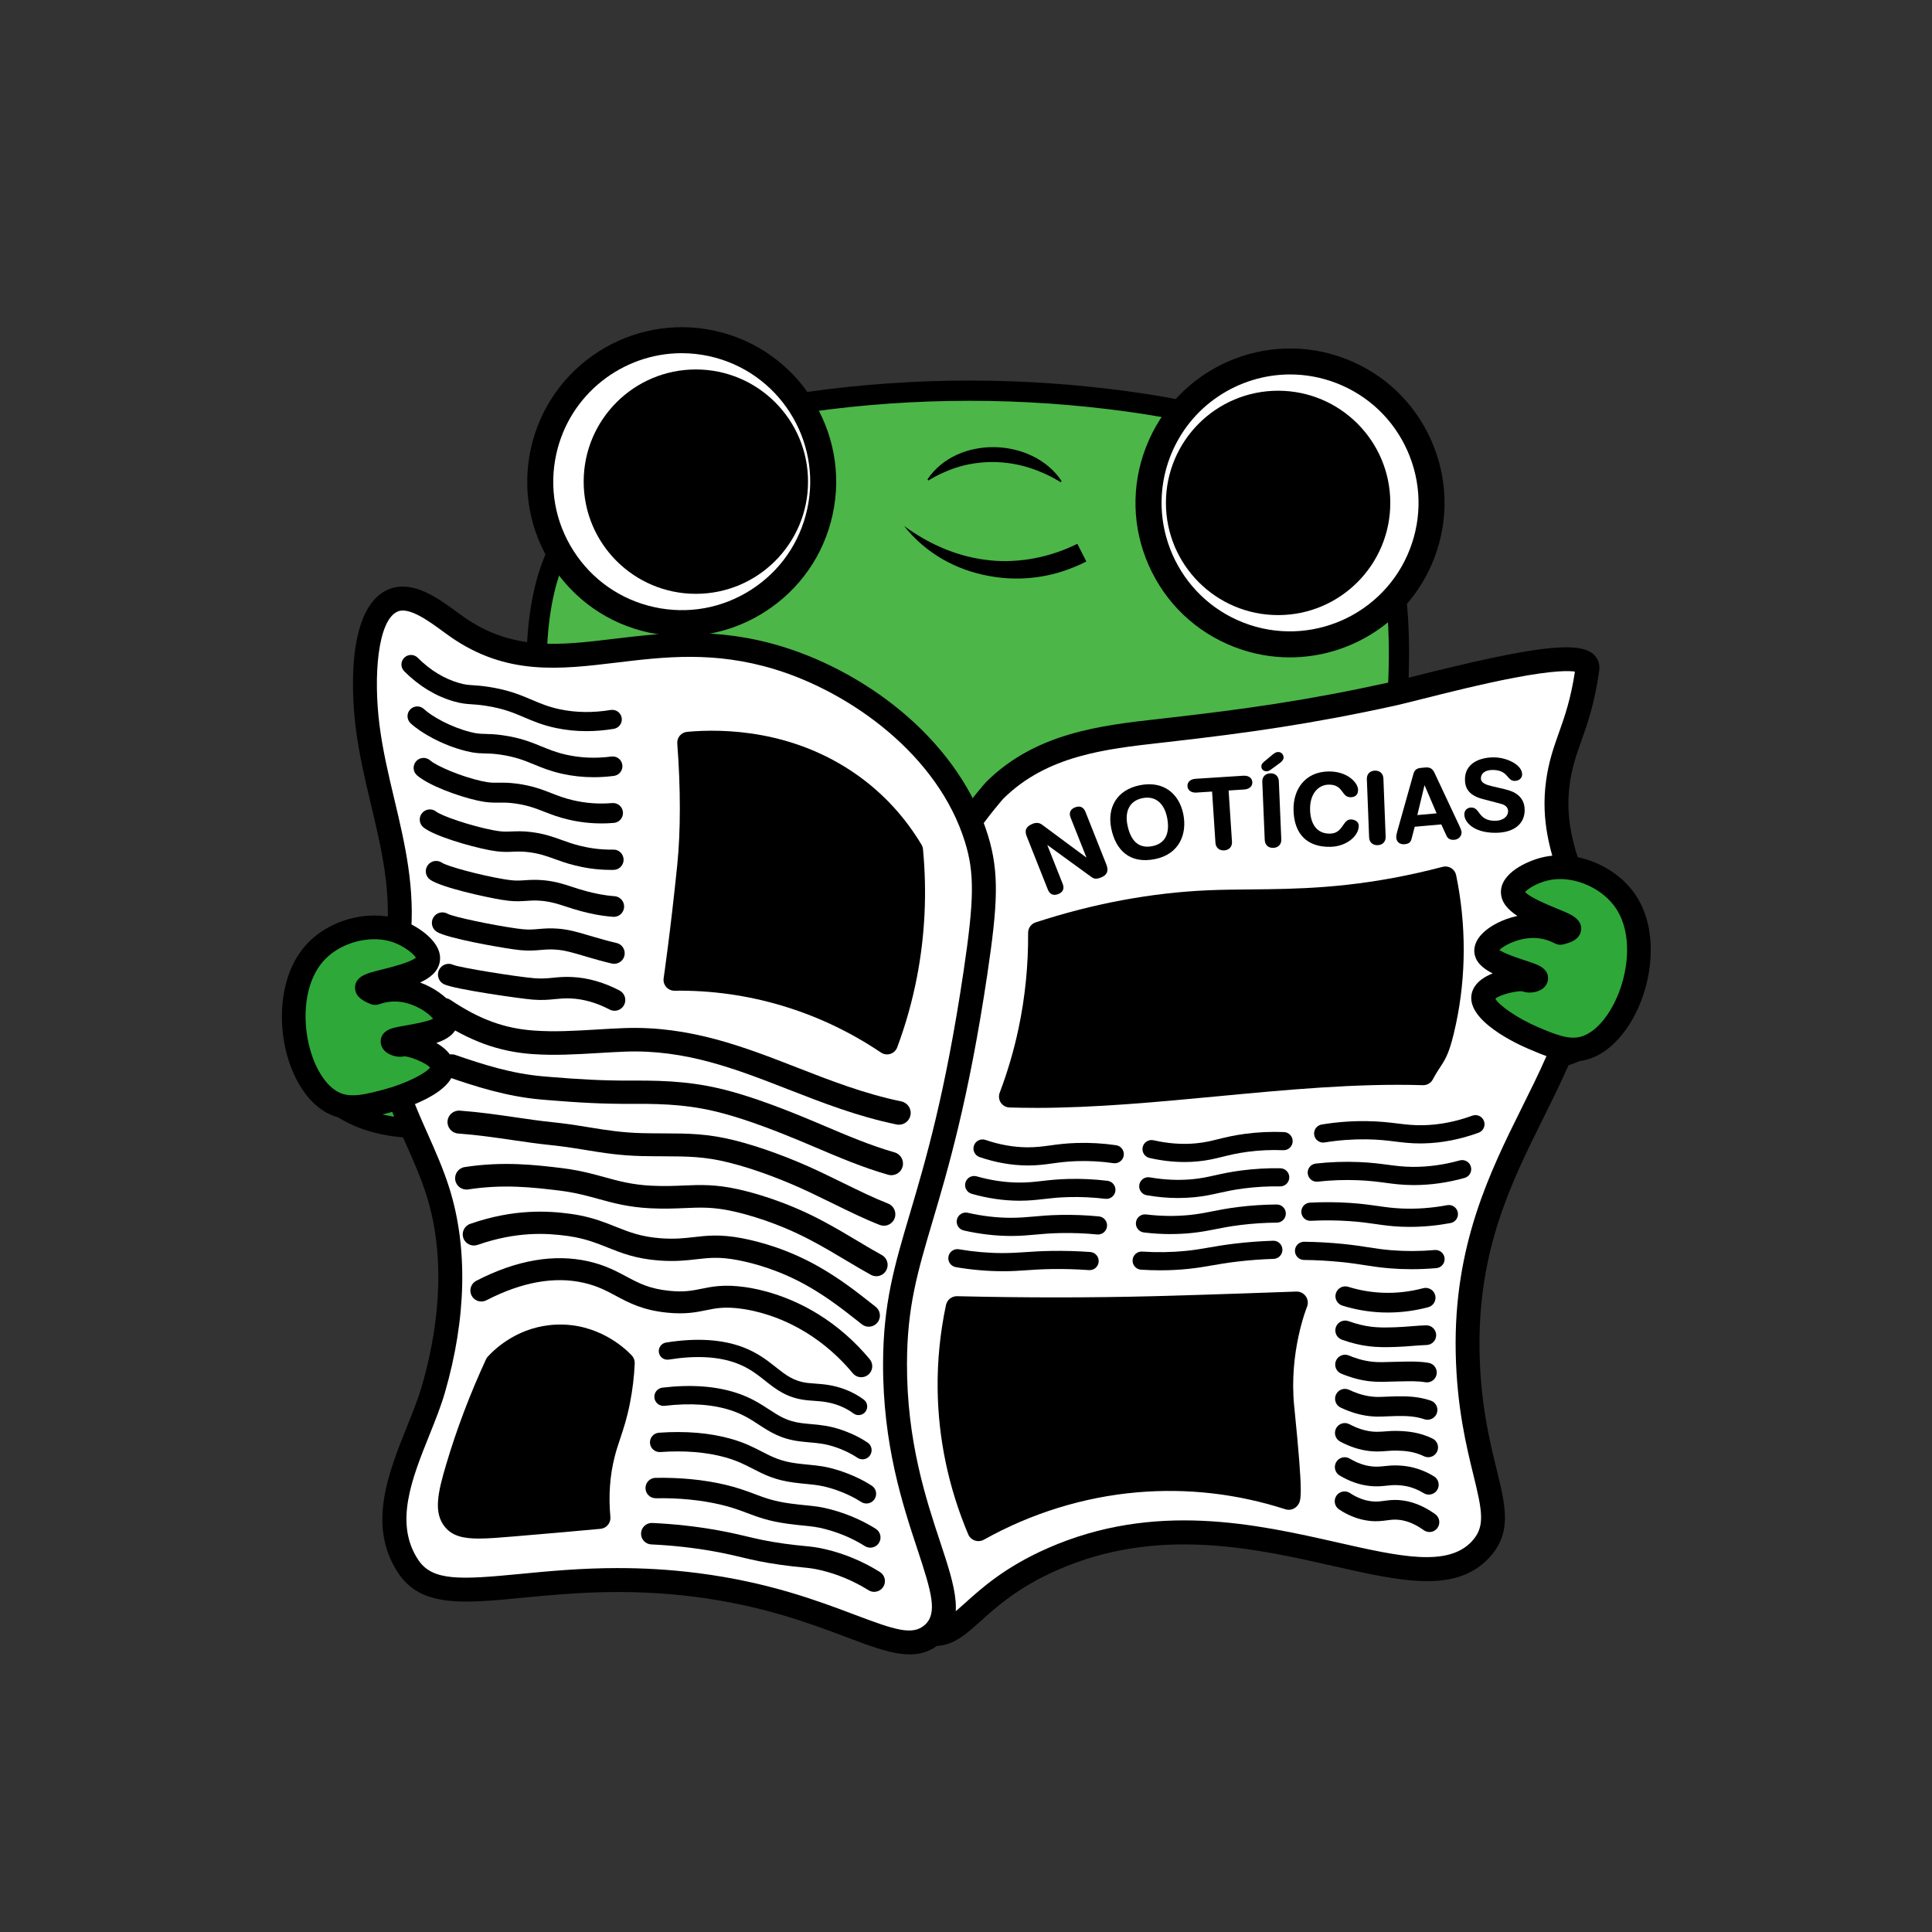 <?xml version="1.0" encoding="UTF-8"?>
<svg id="Camada_4" xmlns="http://www.w3.org/2000/svg" viewBox="0 0 1080 1080">
  <rect x="0" y="0" width="1080" height="1080" fill="#333333" stroke="none"/>
  <path d="M757.81,279.39c13.18,16.31,21.74,37.38,23.54,64.76,3.96,60.06-10.19,129.6-25.26,187.56-27.11,104.3-102.47,227.84-223.92,228.91-98.84.87-174.08-86.46-204.47-172.72-22.04-62.56-26.77-129.82-27.81-196.15-.33-20.89-.28-42.02,4.59-62.34,14.98-62.57,77.9-93.74,136.62-103.08,59.22-9.42,119.76-10.42,179.29-3.19,52.86,6.42,107.24,18.88,137.41,56.25Z" fill="#4cb648" stroke="#000" stroke-miterlimit="10" stroke-width="11.31"/>
  <g>
    <path d="M771.89,471.59c.31,8.97,8.26,57.46,27.17,63.1,21.9,6.53,33.67-51.77,72.28-47.52,19.88,2.18,33.89,19.52,35.05,20.99,19.98,25.38,6.09,62.86-21.21,77.85-39.21,21.52-103.32-5.07-124.97-35.35-29.55-41.32,11.17-101.13,13.63-100.24.82.3-2.42,7.44-1.94,21.18Z" fill="#2ea838"/>
    <path d="M851.63,599.28c-11.66,0-24.22-2.12-37.21-6.38-24.7-8.09-47.17-23.08-58.63-39.1-26.86-37.55-.62-88.68,10.69-103.62,1.94-2.56,4.86-6.42,9.19-4.87,4.72,1.7,3.66,6.72,3.21,8.87-.65,3.08-1.86,8.8-1.57,17.22h0c.15,4.23,2.23,18.21,6.36,31.36,4.79,15.21,10.96,24.95,16.94,26.74,5.79,1.73,11.67-5.17,20.67-16.72,11.69-15.01,26.23-33.68,50.66-31,21.9,2.41,37.06,20.92,38.72,23.02,9.25,11.75,12.61,26.73,9.46,42.2-3.68,18.06-16.06,34.83-32.32,43.76-10.34,5.68-22.64,8.53-36.15,8.53ZM766.46,471.4c-9.52,19.21-19.58,51.31-1.85,76.1,10.19,14.24,30.57,27.7,53.19,35.11,24.8,8.12,48.41,7.63,64.77-1.35,13.54-7.44,23.86-21.39,26.92-36.42,2.5-12.29-.11-24.13-7.35-33.33-.55-.69-13.58-17-31.39-18.95-18.43-2.01-29.86,12.67-40.92,26.88-9.78,12.56-19.02,24.41-32.31,20.45-9.9-2.95-18.04-14.35-24.18-33.87-4.77-15.14-6.7-29.85-6.86-34.24h0c0-.13,0-.25-.01-.38Z"/>
  </g>
  <g>
    <path d="M316.23,520.19c-1.6,8.83-16.44,55.68-35.97,58.54-22.61,3.31-25.87-56.07-64.69-57.43-19.98-.7-36.35,14.44-37.71,15.73-23.42,22.24-15.07,61.33,9.79,80.09,35.7,26.94,102.97,9.84,128.76-17.01,35.19-36.64,3.5-101.68.93-101.16-.86.17,1.33,7.71-1.12,21.24Z" fill="#2ea838"/>
    <path d="M234.16,636.15c-19.71,0-36.92-5.01-49.77-14.7-14.81-11.17-24.65-29.55-25.69-47.95-.89-15.76,4.59-30.1,15.43-40.4,1.94-1.84,19.59-18,41.62-17.21,24.56.86,36.27,21.43,45.67,37.96,7.24,12.73,12.07,20.39,18.04,19.52,6.17-.91,13.69-9.66,20.61-24.02,5.99-12.42,10.05-25.96,10.81-30.12h0c1.5-8.29,1.13-14.13.92-17.27-.14-2.19-.47-7.31,4.45-8.31,4.51-.92,6.85,3.33,8.39,6.14,9.04,16.42,27.64,70.79-4.33,104.08-13.65,14.21-38.03,25.8-63.64,30.26-7.78,1.35-15.32,2.02-22.52,2.02ZM214.23,526.69c-17.41,0-32.01,13.67-32.63,14.26-8.49,8.06-12.78,19.4-12.07,31.92.87,15.31,9.07,30.6,21.4,39.91,14.9,11.24,38.19,15.13,63.91,10.65,23.45-4.08,45.55-14.46,57.68-27.09,21.11-21.98,15.77-55.19,9.11-75.57-.02.12-.04.25-.07.37h0c-.78,4.32-4.81,18.59-11.71,32.9-8.89,18.43-18.58,28.54-28.8,30.04-13.73,2.01-21.17-11.05-29.04-24.88-8.91-15.66-18.12-31.84-36.63-32.49-.38-.01-.77-.02-1.15-.02Z"/>
  </g>
  <g>
    <circle cx="721.13" cy="281.13" r="79.07" fill="#fff"/>
    <path d="M721.03,367.48c-10.32,0-20.8-1.86-31-5.8-21.51-8.31-38.51-24.49-47.85-45.58-9.34-21.09-9.91-44.55-1.6-66.06,17.15-44.41,67.22-66.6,111.64-49.45,21.51,8.31,38.51,24.49,47.85,45.58,9.34,21.09,9.91,44.55,1.6,66.06h0c-13.21,34.22-45.98,55.25-80.65,55.25ZM721.21,209.32c-28.83,0-56.08,17.49-67.07,45.95-14.26,36.94,4.19,78.59,41.13,92.85,36.93,14.26,78.59-4.2,92.85-41.13h0c6.91-17.89,6.43-37.41-1.33-54.94s-21.9-31-39.79-37.91c-8.47-3.27-17.2-4.82-25.78-4.82Z"/>
  </g>
  <g>
    <g>
      <circle cx="381.1" cy="269.24" r="79.07" fill="#fff"/>
      <path d="M381.27,355.61c-6.21,0-12.46-.67-18.67-2.03-22.53-4.94-41.78-18.36-54.22-37.78-12.44-19.42-16.56-42.52-11.62-65.05,10.2-46.5,56.33-76.04,102.83-65.84,46.5,10.2,76.04,56.33,65.84,102.83-4.94,22.53-18.36,41.78-37.78,54.22-14.07,9.01-30.07,13.66-46.39,13.66ZM381.09,197.43c-32.99,0-62.78,22.92-70.13,56.44-4.11,18.74-.68,37.95,9.67,54.1,10.34,16.15,26.36,27.31,45.09,31.42,18.73,4.11,37.95.68,54.1-9.67,16.15-10.34,27.31-26.36,31.42-45.09l7.1,1.56-7.1-1.56c8.48-38.68-16.08-77.04-54.76-85.52-5.16-1.13-10.32-1.67-15.39-1.67Z"/>
    </g>
    <circle cx="388.99" cy="269.24" r="62.71"/>
  </g>
  <circle cx="714.47" cy="281.13" r="62.71"/>
  <path d="M518.48,267.92c16.64-24.7,58.62-23.5,74.97.97,0,0-.46.7-.46.7-5.54-3.45-11.53-6.18-17.75-8.15-15.51-4.9-32.81-4.16-47.64,2.64-2.99,1.3-5.89,2.83-8.67,4.54,0,0-.46-.7-.46-.7h0Z"/>
  <g>
    <path d="M505.37,294c5.99,5.85,18.94,16.84,38.73,21.89,29.67,7.57,53.91-3.56,60.64-6.93-7.12,3.65-24.62,11.39-47.58,9.17-28.38-2.75-46.43-18.93-51.79-24.13Z" fill="#da1f26"/>
    <path d="M505.37,294c13.93,10.45,30.47,17.68,47.86,19.25,16.77,1.67,33.97-1.77,49.02-9.25,0,0,5.02,9.9,5.02,9.9-4.25,2.15-8.66,3.96-13.18,5.43-31.46,10.34-67.91.75-88.72-25.33h0ZM505.37,294c13.16,9.69,28.55,16.65,44.77,18.83,17.71,2.56,36.18-.67,52.06-8.81,0,0,5.02,9.9,5.02,9.9-34.19,17.25-77.64,10.71-101.85-19.92h0Z"/>
  </g>
  <g>
    <path d="M540.68,461.57c7.46-10.89,15.38-19.78,15.38-19.78,27.2-26.92,63.16-29.91,96.58-33.71,45.11-5.13,80.35-10.17,125.59-20.12,18.88-4.15,111.38-30.52,109.15-14.22-4.46,32.53-13.49,41.35-16.51,63.75-3.85,28.49,7.36,48.2,11.01,64.44,21.07,93.73-63.86,134.45-61.45,254.06,1.35,66.98,25.78,90.01,7.34,110.06-35.77,38.91-134.23-40.73-239.39,5.5-46.45,20.42-50.18,46.04-70.62,41.27-69.39-16.19-66.62-320.62,22.93-451.26Z" fill="#fff"/>
    <path d="M522.63,920.12c-2,0-4.12-.25-6.4-.78-14.81-3.45-26.92-17.05-35.99-40.42-17.17-44.22-22.29-122.26-13.38-203.67,9.76-89.12,34.65-168.38,68.3-217.46,7.61-11.11,15.56-20.07,15.9-20.44l.29-.31c27.7-27.42,64.16-31.52,96.32-35.13l4.21-.48c44.48-5.06,79.18-9.95,124.91-20.01,2.99-.66,7.96-1.91,14.24-3.49,66.15-16.66,91.31-19.73,99.71-12.21,2.53,2.27,3.71,5.52,3.25,8.92-2.53,18.42-6.49,29.58-9.98,39.44-2.82,7.94-5.25,14.8-6.53,24.29-2.63,19.47,2.32,34.53,6.69,47.81,1.64,4.98,3.18,9.67,4.21,14.26,11.29,50.23-6.58,86.18-25.5,124.25-18.16,36.54-36.94,74.32-35.79,131.15.59,29.11,5.54,49.3,9.52,65.53,5.05,20.58,8.7,35.44-3.95,49.2-18.73,20.37-49.19,13.48-87.75,4.76-43.7-9.88-98.08-22.19-153.87,2.34-21.78,9.57-33.88,20.47-42.72,28.43-8.53,7.68-15.57,14.01-25.71,14.01ZM560.92,446.39c-1.05,1.2-8.12,9.33-14.72,18.96h0c-32.44,47.32-56.51,124.36-66.04,211.36-8.7,79.41-3.89,155.04,12.55,197.38,7.27,18.73,16.46,29.88,26.56,32.23,6.69,1.56,10.4-1.39,20.13-10.15,9.51-8.56,22.54-20.29,46.29-30.73,59.82-26.3,116.59-13.46,162.2-3.14,34.34,7.77,61.47,13.9,74.96-.77,7.5-8.15,5.78-16.7.81-36.96-3.92-15.98-9.29-37.86-9.91-68.45-1.21-60.11,19.19-101.16,37.19-137.37,18.61-37.44,34.67-69.77,24.42-115.36-.89-3.96-2.34-8.36-3.87-13.02-4.58-13.93-10.28-31.26-7.24-53.78,1.47-10.87,4.24-18.69,7.18-26.97,3.26-9.19,6.62-18.69,8.96-34.18-3.25-.52-11.94-.76-33.8,3.41-18.02,3.44-37.82,8.42-52.27,12.06-6.4,1.61-11.45,2.88-14.64,3.58-46.09,10.13-82.49,15.25-126.28,20.23l-4.23.48c-31.4,3.53-63.86,7.17-88.24,31.19Z"/>
  </g>
  <g>
    <path d="M573.94,467.55c-1.41-3.54-.25-5.67,3.42-7.09,1.78-.69,3.63-.63,5.19.57l24.64,18.27.1-.04-8.82-22.23c-1.09-2.76-.06-4.72,2.52-5.72,2.57-1,4.69-.25,5.78,2.51l11.68,29.42c1.34,3.38.64,5.88-2.98,7.28-2.73,1.06-3.85.83-5.63-.46l-24.26-17.63-.1.04,8.57,21.61c1.1,2.76.06,4.72-2.51,5.72-2.57,1-4.69.25-5.78-2.51l-11.8-29.73Z"/>
    <path d="M637.16,438.95c13.05-2.65,21.9,4.51,24.29,16.06,2.3,11.11-2.15,22.46-15.75,25.22-14.26,2.89-22.02-5.12-24.49-17.05-2.39-11.55,2.91-21.58,15.95-24.23ZM644.2,473c8.24-1.67,9.74-8.59,8.18-16.15-1.56-7.56-6.32-12.18-13.73-10.68-7.41,1.5-9.95,7.61-8.38,15.16,1.56,7.55,5.42,13.39,13.93,11.66Z"/>
    <path d="M677.57,442.49l-8.73.56c-2.65.17-4.87-1.03-5.04-3.54-.16-2.51,1.89-3.99,4.53-4.16l26.69-1.72c2.65-.17,4.88,1.03,5.04,3.54s-1.89,3.99-4.53,4.16l-8.73.56,1.88,28.61c.18,2.73-1.5,4.69-4.32,4.87-2.82.18-4.74-1.54-4.92-4.28l-1.88-28.61Z"/>
    <path d="M710.66,422.43c1.09-.94,2.34-2,3.7-2.05,2.26-.09,3.13,1.83,3.17,2.95.04,1.06-.64,2.15-1.96,3.1l-4.93,3.62c-1.37,1.01-1.99,1.09-2.55,1.11-1.3.05-2.91-.72-2.99-2.62-.04-1.01.32-1.69,1.52-2.75l4.04-3.36ZM705.63,437.07c-.11-2.74,1.61-4.65,4.43-4.77,2.82-.12,4.7,1.65,4.82,4.39l1.37,32.51c.12,2.74-1.61,4.65-4.43,4.77-2.82.12-4.7-1.65-4.82-4.39l-1.37-32.51Z"/>
    <path d="M742.55,431.25c10.61-.2,16.54,6.29,16.62,10.2.05,2.57-1.33,4.16-4.1,4.21-5.36.1-3.92-7.19-12.38-7.04-5.81.11-10.51,5.17-10.35,13.89.14,7.32,3.2,13.64,11.21,13.49,7.28-.14,6.96-7.85,11.42-7.93,2.26-.04,4.54,1.2,4.58,3.44.11,5.81-6.89,11.7-15.86,11.87-12.7.24-20.34-6.83-20.6-20.69-.22-11.34,6.37-21.19,19.46-21.44Z"/>
    <path d="M764.08,435.55c-.11-2.74,1.63-4.65,4.45-4.76s4.7,1.67,4.8,4.4l1.26,32.51c.11,2.74-1.63,4.65-4.45,4.76-2.82.11-4.7-1.67-4.8-4.4l-1.26-32.51Z"/>
    <path d="M790.18,432.42c.6-2.13,1.99-2.98,4.24-3.18l2.19-.2c2.08-.19,3.98.15,5.25,2.9l13.92,29.68c.42.86,1.13,2.43,1.22,3.43.2,2.23-1.6,4.18-3.96,4.39-2.02.18-3.55-.41-4.39-2.13l-2.97-6.47-14.84,1.32-1.81,6.9c-.46,1.84-1.68,2.68-3.88,2.87-2.53.23-4.41-1.18-4.64-3.63-.09-1,.32-2.67.58-3.59l9.08-32.29ZM796.39,439.05h-.11s-3.99,16.58-3.99,16.58l10.79-.96-6.69-15.62Z"/>
    <path d="M841.83,441.36c8.44,2,10.53,7,10.47,11.69-.09,7.27-5.68,12.62-16.86,12.49-11.74-.14-16.92-6.01-16.87-10.37.03-2.24,1.68-3.78,3.94-3.76,5.02.06,3.64,7.31,13.01,7.42,4.8.06,7.48-2.54,7.51-5.22.02-1.62-.75-3.42-3.9-4.24l-10.41-2.75c-8.38-2.22-9.85-6.82-9.8-11.13.11-8.94,8.5-12.2,16.34-12.11,7.22.08,15.7,4.21,15.63,9.57-.03,2.29-2.02,3.61-4.28,3.58-4.29-.05-3.43-6.02-12.06-6.12-4.29-.05-6.68,1.88-6.72,4.67-.03,2.79,3.34,3.73,6.27,4.43l7.71,1.82Z"/>
  </g>
  <g>
    <path d="M545.89,468.95c-15.01-48.85-62.9-86.54-110.69-101.16-76.45-23.39-125.45,20.61-179.77-17.43-9.75-6.83-24.38-19.59-35.78-14.67-19.02,8.22-16.23,54.2-14.15,70.5,5.2,40.73,21.66,76.05,17.25,118.49-2.11,20.24-7.93,40.33-6.16,60.6,2.5,28.54,19.6,53.5,28.19,80.84,11.24,35.74,7.75,75.07-2.55,110.59-8.76,30.22-34.65,68.38-13.86,99.21,19.15,28.39,71.92-1.3,160.97,10.09,81.11,10.38,112.6,44.59,132.01,27.37,22.1-19.6-21.31-63.11-21.03-151.2.21-65.8,24.56-81.42,44.94-218.29,5.94-39.85,6.46-55.94.63-74.94Z" fill="#fff"/>
    <path d="M508.52,924.8c-9.9,0-21.47-4.37-35.39-9.63-19.75-7.46-46.81-17.69-84.64-22.53-39.2-5.02-71.06-1.93-96.67.54-32.63,3.16-56.2,5.43-68.99-13.52-17.75-26.32-5.8-56.09,4.74-82.35,3.19-7.96,6.21-15.47,8.24-22.46,7.91-27.28,14.78-67.94,2.59-106.72-3.08-9.78-7.43-19.58-11.64-29.05-7.46-16.79-15.17-34.15-16.83-53.2-1.26-14.44,1.08-28.61,3.34-42.31,1.06-6.44,2.16-13.1,2.83-19.57,2.72-26.14-2.82-49.42-8.68-74.08-3.27-13.75-6.65-27.96-8.55-42.88-1.41-11.02-7.14-66.55,18.13-77.48,13.39-5.78,27.75,4.74,38.23,12.42,1.42,1.04,2.77,2.03,4.04,2.92,27.19,19.04,53.38,15.89,83.71,12.24,27-3.25,57.59-6.92,94.18,4.27,25.2,7.71,50.09,21.6,70.09,39.11,22.03,19.29,37.6,42.28,45.04,66.49h0c6.4,20.84,5.46,38.52-.41,77.89-10.38,69.66-22.02,108.98-30.53,137.69-8.58,28.95-14.24,48.07-14.34,79.64-.14,43.28,10.66,75.89,18.54,99.7,8.42,25.45,14.51,43.83.25,56.48-5.18,4.59-10.88,6.42-17.27,6.42ZM345.64,876.57c13.67,0,28.49.75,44.55,2.81,39.39,5.04,67.3,15.58,87.67,23.28,22.13,8.36,32.2,11.8,39.06,5.72,7.35-6.52,3.86-18.32-4.07-42.28-8.17-24.68-19.36-58.48-19.21-103.94.11-33.49,6.31-54.42,14.89-83.4,8.86-29.91,19.89-67.13,30.12-135.86,5.96-39.99,6.13-54.8.85-71.99h0c-15.04-48.97-64.2-83.87-106.26-96.73-33.89-10.37-61.74-7.02-88.67-3.78-31.68,3.81-61.6,7.41-92.97-14.56-1.34-.94-2.77-1.99-4.27-3.08-7.43-5.44-18.67-13.67-25.02-10.93-11.25,4.86-13.63,36.35-10.17,63.51,1.81,14.21,5.11,28.07,8.3,41.48,5.86,24.66,11.92,50.15,8.97,78.55-.71,6.87-1.85,13.73-2.94,20.36-2.22,13.48-4.33,26.21-3.21,38.97,1.47,16.83,8.4,32.43,15.74,48.94,4.36,9.81,8.87,19.96,12.17,30.47,10.44,33.22,9.58,72.79-2.5,114.46-2.21,7.62-5.35,15.44-8.67,23.71-9.76,24.31-19.85,49.45-6.07,69.89,7.98,11.83,24.01,10.84,56.62,7.69,15.9-1.54,34.15-3.3,55.1-3.3Z"/>
  </g>
  <g>
    <path d="M177.8,530.8c11.21-10.86,30.59-15.86,45.72-9.74,7.37,2.98,16.79,9.85,15.76,15.49-1.79,9.83-34.65,12.32-34.17,15.7.17,1.19,4.53,2.85,4.6,2.89h0c2.97-1.06,7.22-2.13,12.28-1.9,14.65.68,28.73,11.96,27.29,18.03-1.88,7.94-30.13,8.38-29.85,11.01.06.59,1.54,1.28,2.37,1.55,1.64.53,3.09.17,3.38.1,3.59-.75,21.4,5.02,22.07,12.31.74,7.98-19.26,16.15-31.06,19.25-10.33,2.72-19.96,5.25-28.55,1.63-23.35-9.85-33.88-63.04-9.85-86.32Z" fill="#2ea838"/>
    <path d="M197.16,625.54c-4.08,0-8.12-.64-12.08-2.31-12.48-5.26-22.49-20.59-26.13-39.99-3.33-17.76-1.34-42.11,14.24-57.21l4.62,4.76-4.62-4.76c13.71-13.28,35.92-17.97,52.83-11.12,7.72,3.12,21.79,11.91,19.8,22.83-.98,5.35-5.29,8.89-10.97,11.49,7.8,2.88,14.34,7.69,17.83,12.33,3.61,4.79,3.67,8.75,3.08,11.24-1.24,5.25-5.94,8.24-11.85,10.22,1.12.64,2.15,1.3,3.04,1.97,4.23,3.13,6.56,6.71,6.93,10.65,1.44,15.62-29.72,24.63-35.98,26.28-6.84,1.8-13.83,3.64-20.73,3.64ZM209.21,525.04c-9.63,0-19.84,3.78-26.79,10.52-11.8,11.43-13.12,30.86-10.43,45.23,2.78,14.85,9.95,26.71,18.25,30.21,6.51,2.75,14.74.58,24.28-1.93,12.29-3.23,23.61-9.11,25.88-12.31-2.19-2.6-10.97-6.1-14.25-6.26-2.2.42-4.34.29-6.38-.36-4.13-1.34-6.59-3.88-6.93-7.17-.25-2.38.39-6.63,7.42-8.43,1.82-.46,4.11-.87,6.76-1.33,3.7-.65,11.68-2.05,15.07-3.7-2.47-3.24-10.77-9.2-20.4-9.65-3.23-.15-6.5.36-9.74,1.52-1.58.56-3.32.5-4.85-.15-4.11-1.68-7.94-3.8-8.55-8.04-.42-2.88.51-6.81,7.31-9.11,2.12-.72,4.83-1.4,7.96-2.18,4.44-1.11,15.78-3.95,18.67-6.55-1.14-1.9-5.58-5.76-11.46-8.14-3.63-1.47-7.67-2.17-11.82-2.17Z"/>
  </g>
  <g>
    <path d="M509.91,475.31c-6.07-10.16-16.62-24.57-34.01-36.96-37.36-26.6-78.89-24.32-91.21-23.19,2.2,28.74,1.68,52.19,0,68.74-3.82,37.53-7.67,63.83-7.67,63.83,15.28-.22,36.98,1.18,61.8,8.59,25.02,7.47,44.2,18.35,57.05,27.01,4.02-10.83,7.88-23.57,10.7-38.05,5.37-27.61,5.07-51.81,3.34-69.97Z"/>
    <path d="M495.87,589.42c-1.2,0-2.38-.35-3.4-1.04-17.12-11.54-35.76-20.36-55.39-26.22-19.5-5.82-39.68-8.63-59.98-8.34-.03,0-.06,0-.09,0-1.75,0-3.42-.75-4.58-2.07-1.18-1.34-1.7-3.13-1.45-4.89.04-.26,3.88-26.62,7.63-63.57,1.9-18.7,1.9-42.73-.01-67.66-.25-3.32,2.2-6.22,5.52-6.53,20.25-1.84,59.56-1.14,95.3,24.3,14.47,10.3,26.48,23.35,35.71,38.79.46.78.75,1.65.83,2.55,2.29,24.11,1.14,48.23-3.43,71.71-2.57,13.23-6.26,26.36-10.97,39.01-.65,1.75-2.07,3.1-3.84,3.67-.61.2-1.24.29-1.86.29ZM384,541.67c19.14.37,38.13,3.33,56.55,8.83,18.33,5.47,35.83,13.37,52.14,23.53,3.28-9.79,5.93-19.82,7.89-29.91,4.25-21.88,5.39-44.37,3.38-66.86-8.26-13.48-18.89-24.89-31.61-33.95-29.34-20.89-61.52-23.45-81.18-22.5,1.94,29.63.86,50.85-.45,63.71-2.65,26.04-5.34,46.88-6.73,57.15Z"/>
  </g>
  <g>
    <path d="M546.97,855.28c-7.42-17.6-16.23-44.97-16.61-79.09-.2-17.53,1.88-32.88,4.54-45.38,45.84,1.11,83.28.68,110.18,0,28.48-.72,79.76-2.59,79.76-2.59h0s-10.81,26.12-7.6,58.34c1.15,11.48,5.02,48.61,3.16,51.21-17.83-5.76-48.01-12.97-85.45-9.72-40.64,3.53-71.15,17.77-87.99,27.23Z"/>
    <path d="M546.97,861.5c-.68,0-1.36-.11-2.02-.34-1.68-.57-3.03-1.84-3.72-3.47-11.03-26.17-16.78-53.57-17.09-81.44-.17-15.62,1.4-31.35,4.67-46.74.62-2.93,3.26-4.99,6.24-4.93,37.19.9,74.15.9,109.88,0,28.12-.71,79.17-2.57,79.69-2.59,2.11-.08,4.13.93,5.34,2.67,1.21,1.74,1.45,3.98.64,5.94-.1.24-10.16,25.18-7.15,55.34l.24,2.37c4.9,48.72,3.67,50.45,1.8,53.07-1.58,2.21-4.4,3.14-6.98,2.31-26.97-8.71-54.89-11.89-83-9.45-29.7,2.58-59.26,11.73-85.48,26.45-.94.53-1.99.8-3.05.8ZM539.98,737.16c-2.4,12.88-3.54,25.96-3.39,38.96.27,23.99,4.82,47.63,13.55,70.36,26.16-13.62,55.15-22.11,84.28-24.64,27.1-2.35,54.04.23,80.21,7.66-.26-6.36-1.15-18.25-3.33-39.95l-.24-2.38c-2.23-22.3,1.9-41.67,5.02-52.42-16.03.57-49.81,1.74-70.83,2.27-34.25.87-69.63.91-105.26.12ZM714.56,835.82h0s0,0,0,0Z"/>
  </g>
  <g>
    <path d="M277.22,762.46c-10.89,23.55-17.69,43.56-21.98,58.04-4.73,15.95-6.09,24.13-1.7,29.31,4.46,5.26,14.08,4.57,33.13,2.97,21.03-1.76,37.81-3.27,48.43-4.25-1.43-15.63.48-27.56,2.55-35.68,2.54-9.94,5.82-16.15,8.5-29.74,1.75-8.87,2.33-16.31,2.55-21.24-2.06-2.16-15.79-16.14-37.38-15.29-19.78.77-31.85,13.43-34.1,15.88Z"/>
    <path d="M267.71,860.07c-8.82,0-14.73-1.46-18.83-6.3-6.79-8.01-4.08-19.56.5-35.01,5.83-19.67,13.33-39.48,22.29-58.87.27-.58.62-1.11,1.05-1.57,4.68-5.1,17.79-17.05,38.36-17.85,22.99-.91,38.01,12.93,42.06,17.19,1.15,1.21,1.75,2.83,1.68,4.49-.33,7.41-1.22,14.86-2.66,22.15-1.7,8.63-3.6,14.31-5.44,19.82-1.13,3.37-2.19,6.56-3.13,10.25-2.67,10.46-3.47,21.77-2.38,33.61.31,3.37-2.17,6.34-5.54,6.65-15.8,1.45-32.11,2.88-48.47,4.25-7.72.65-14.14,1.18-19.48,1.18ZM282.36,765.94c-8.53,18.56-15.68,37.5-21.25,56.3-3.76,12.69-5.44,20.62-2.9,23.62,2.51,2.96,13.74,2.02,27.96.83,14.29-1.2,28.54-2.44,42.43-3.7-.47-11.04.58-21.66,3.12-31.64,1.05-4.13,2.24-7.67,3.38-11.11,1.72-5.13,3.49-10.44,5.04-18.3,1.14-5.8,1.91-11.71,2.29-17.61-4.47-4.04-15.49-12.23-30.88-11.62-15.39.6-25.63,9.56-29.2,13.23Z"/>
  </g>
  <g>
    <path d="M580.81,521.4c39.43-12.86,71.91-16.68,95.01-17.67,31.71-1.35,66.67,1.76,118.6-9.98,5.71-1.29,10.42-2.49,13.6-3.33,3.45,16.67,7.35,46.11-.12,80.87-4.42,20.58-6.13,17.6-12.31,29.21-75.23-2.27-155.84,14.76-231.06,12.49,3.93-10.36,7.82-22.73,10.82-36.94,4.44-21.04,5.58-39.79,5.46-54.66Z"/>
    <path d="M578.64,619.3c-4.79,0-9.56-.07-14.3-.21-1.97-.06-3.78-1.07-4.88-2.7-1.09-1.64-1.33-3.7-.63-5.54,4.42-11.65,7.97-23.77,10.56-36.04,3.68-17.43,5.47-35.38,5.33-53.36-.02-2.65,1.68-5.01,4.2-5.83,32.41-10.57,64.92-16.61,96.64-17.96,7.53-.32,15.14-.39,23.2-.47,25.87-.24,55.19-.52,94.32-9.36,4.47-1.01,8.98-2.11,13.39-3.27,1.62-.43,3.34-.17,4.75.71,1.42.88,2.42,2.3,2.76,3.94,5.71,27.57,5.67,56.41-.13,83.38-3.25,15.09-5.25,18.61-8.8,24-1.15,1.74-2.45,3.72-4.09,6.8-1.09,2.05-3.24,3.3-5.56,3.23-37.24-1.13-76.65,2.61-114.77,6.22-33.69,3.19-68.39,6.48-102,6.48ZM573.12,607.09c34.73.39,71.1-3.05,106.37-6.39,37.24-3.53,75.7-7.17,112.59-6.36,1.08-1.83,2.01-3.24,2.81-4.46,2.67-4.06,4.14-6.29,7.06-19.86,5.01-23.3,5.44-48.09,1.3-72.09-2.49.61-4.99,1.2-7.48,1.77-40.4,9.13-70.41,9.41-96.89,9.66-7.96.08-15.47.15-22.8.46-29.24,1.25-59.22,6.64-89.18,16.03-.16,17.35-2.04,34.64-5.59,51.47-2.12,10.07-4.87,20.05-8.18,29.77Z"/>
  </g>
  <g>
    <path d="M907.35,501.99c-9.53-12.36-28-20.1-43.84-16.21-7.72,1.89-18.03,7.33-17.83,13.06.36,9.99,32.52,17.18,31.55,20.45-.34,1.15-4.9,2.17-4.97,2.2h0c-2.78-1.47-6.83-3.15-11.88-3.64-14.59-1.44-30.15,7.7-29.6,13.92.71,8.13,28.61,12.62,27.96,15.19-.15.57-1.71,1.04-2.57,1.19-1.7.29-3.09-.28-3.36-.38-3.45-1.26-21.9,1.89-23.61,9-1.88,7.79,16.74,18.75,27.97,23.52,9.83,4.18,19,8.07,28.02,5.72,24.52-6.39,42.59-57.51,22.17-84.01Z" fill="#2ea838"/>
    <path d="M879.52,593.34c-8.58,0-16.87-3.52-24.96-6.96-5.96-2.53-35.5-15.92-31.82-31.18.93-3.84,3.75-7.05,8.38-9.54.98-.53,2.1-1.04,3.3-1.51-5.56-2.8-9.78-6.44-10.25-11.82-.22-2.54.4-6.46,4.66-10.68,4.13-4.08,11.28-7.91,19.42-9.63-5.25-3.4-9.01-7.52-9.21-12.95-.4-11.08,14.79-17.76,22.88-19.74,17.7-4.34,39.02,3.49,50.68,18.61h0c13.24,17.18,11.71,41.57,5.86,58.66-6.39,18.68-18.5,32.4-31.61,35.81-2.47.64-4.91.92-7.33.92ZM835.91,558.27c1.79,3.49,12.15,10.94,23.84,15.9,9.08,3.85,16.92,7.18,23.75,5.4,8.72-2.27,17.51-12.97,22.4-27.27,4.73-13.83,6.21-33.25-3.82-46.26h0c-8.46-10.98-24.37-16.92-37.01-13.82-6.16,1.51-11.11,4.69-12.51,6.41,2.48,2.99,13.3,7.43,17.53,9.17,2.99,1.23,5.56,2.28,7.56,3.3,6.4,3.26,6.76,7.28,5.93,10.07-1.22,4.12-5.34,5.66-9.61,6.72.41-.1.68-.22.75-.25-1.81.73-3.86.62-5.58-.29-3.04-1.61-6.21-2.59-9.42-2.9-9.6-.95-18.67,3.77-21.58,6.61,3.12,2.12,10.82,4.65,14.38,5.83,2.56.84,4.77,1.57,6.5,2.29,6.7,2.79,6.72,7.09,6.13,9.41-.82,3.21-3.62,5.38-7.9,6.1-2.11.36-4.25.17-6.37-.56-3.25-.32-12.45,1.89-15,4.14Z"/>
  </g>
  <g>
    <g>
      <path d="M775.84,733.72c-1.23,0-2.45-.03-3.67-.08-7.38-.32-14.71-1.59-21.78-3.8-2.9-.9-4.52-3.99-3.62-6.89.9-2.9,3.99-4.52,6.89-3.62,6.17,1.92,12.55,3.03,18.98,3.31,7.65.33,15.36-.52,22.92-2.52,2.94-.77,5.95.97,6.72,3.91.78,2.94-.97,5.95-3.91,6.72-7.43,1.97-14.99,2.96-22.53,2.96Z"/>
      <path d="M774.01,753.06c-.51,0-1.02,0-1.54-.01-2.57-.04-4.91-.19-7.16-.47-5.03-.61-10.02-1.83-15.23-3.71-2.86-1.03-4.34-4.18-3.3-7.04,1.03-2.86,4.19-4.33,7.04-3.3,4.43,1.6,8.62,2.63,12.83,3.14,1.86.23,3.83.35,6.01.39,2.5.04,5.02-.04,7.25-.11,3.12-.1,6.16-.34,9.09-.57,2.87-.23,5.58-.44,8.18-.51.05,0,.1,0,.15,0,2.97,0,5.42,2.37,5.5,5.36.08,3.04-2.32,5.56-5.36,5.64-2.3.06-4.87.26-7.59.48-3.06.24-6.23.5-9.62.6-1.91.06-4.03.13-6.23.13Z"/>
      <path d="M797.67,772.76c-.31,0-.63-.03-.94-.08-4.01-.69-8.45-.59-13.15-.49-1.05.02-2.1.05-3.15.06-1.28.02-2.5.06-3.71.1-1.3.04-2.6.08-3.92.1-2.81.03-5.1-.08-7.42-.35-5.11-.61-10.21-1.99-15.6-4.22-2.81-1.16-4.14-4.38-2.98-7.19,1.16-2.81,4.38-4.14,7.19-2.98,2.83,1.17,7.23,2.81,12.69,3.46,1.82.22,3.67.3,5.98.28,1.24-.02,2.46-.06,3.69-.1,1.28-.04,2.57-.08,3.92-.1,1.02-.01,2.04-.04,3.06-.06,5.02-.11,10.21-.23,15.27.65,2.99.52,5,3.36,4.48,6.36-.46,2.68-2.79,4.56-5.41,4.56Z"/>
      <path d="M798.02,793.67c-.59,0-1.19-.1-1.78-.3-4.81-1.64-9.69-1.91-15.53-1.81-1.97.03-3.72.11-5.58.2l-2.03.09c-2.1.08-4.64.12-7.67-.24-5.27-.62-10.49-2.17-15.96-4.74-2.75-1.29-3.93-4.57-2.64-7.32,1.29-2.75,4.57-3.93,7.32-2.64,2.8,1.32,7.14,3.14,12.56,3.77,2.28.27,4.29.24,5.96.17l1.98-.09c1.85-.08,3.75-.17,5.87-.21,6.06-.11,12.58.11,19.28,2.39,2.87.98,4.41,4.11,3.43,6.98-.78,2.29-2.92,3.72-5.21,3.72Z"/>
      <path d="M798.37,814.58c-.81,0-1.62-.18-2.4-.55-5.34-2.59-10.46-3.04-15.2-3.14-2.05-.04-3.83.1-5.72.24-.54.04-1.08.08-1.62.12-2.17.15-4.79.25-7.93-.11-5.47-.63-10.81-2.36-16.32-5.28-2.68-1.42-3.71-4.75-2.29-7.43,1.42-2.68,4.75-3.71,7.43-2.29,4.28,2.27,8.35,3.6,12.43,4.07,2.13.24,3.91.2,5.93.07.5-.04,1.01-.08,1.52-.11,2.07-.16,4.22-.33,6.81-.27,5.7.12,12.51.72,19.77,4.25,2.73,1.33,3.87,4.62,2.54,7.35-.95,1.96-2.91,3.1-4.95,3.1Z"/>
      <path d="M798.72,835.49c-.98,0-1.97-.26-2.86-.81-6.04-3.69-11.14-4.33-14.92-4.48-2.16-.09-3.97.1-5.88.31l-1.31.13c-2.32.23-4.92.38-8.19.01-5.71-.64-11.16-2.55-16.68-5.82-2.61-1.55-3.47-4.92-1.92-7.54s4.93-3.47,7.54-1.92c4.15,2.46,8.17,3.89,12.3,4.35,2.15.24,3.84.17,5.89-.03l1.22-.13c2.12-.22,4.53-.47,7.48-.36,4.7.19,11.92,1.02,20.21,6.09,2.59,1.58,3.41,4.97,1.83,7.56-1.04,1.7-2.85,2.63-4.7,2.63Z"/>
      <path d="M799.07,856.4c-1.11,0-2.24-.34-3.21-1.04-4.99-3.59-9.96-5.56-14.76-5.85-2.21-.13-3.91.1-5.88.37-2.6.35-5.54.75-9.61.3-5.89-.65-11.62-2.8-17.03-6.38-2.53-1.68-3.23-5.09-1.55-7.62,1.67-2.53,5.09-3.23,7.62-1.55,3.94,2.61,8.04,4.17,12.18,4.62,2.72.3,4.67.04,6.93-.27,2.22-.3,4.74-.64,8.01-.45,6.92.42,13.83,3.08,20.53,7.91,2.46,1.78,3.02,5.21,1.25,7.68-1.08,1.49-2.76,2.29-4.47,2.29Z"/>
    </g>
    <g>
      <path d="M479.96,791.06c-1,0-2-.31-2.87-.95-2.23-1.65-4.75-3.05-7.48-4.15-5.63-2.27-10.56-2.62-14.91-2.92-1.51-.11-2.93-.21-4.34-.38-10.59-1.27-16.73-6.14-22.67-10.85-4.4-3.49-8.95-7.1-15.83-9.7-10.09-3.82-22.88-4.52-38.01-2.09-2.63.42-5.11-1.37-5.53-4-.42-2.63,1.37-5.11,4-5.53,16.82-2.7,31.27-1.83,42.96,2.59,8.28,3.14,13.66,7.41,18.41,11.17,5.55,4.4,9.94,7.88,17.82,8.83,1.17.14,2.48.23,3.86.33,4.81.34,10.8.76,17.85,3.6,3.49,1.41,6.72,3.2,9.6,5.34,2.14,1.58,2.6,4.61,1.01,6.75-.95,1.28-2.41,1.96-3.88,1.96Z"/>
      <path d="M482.14,815.76c-.99,0-1.99-.29-2.87-.88-1.94-1.31-6.11-3.83-12.29-5.93-5.47-1.86-9.57-2.23-14.33-2.65-1.81-.16-3.68-.33-5.69-.59-10.55-1.32-16.72-5.36-22.7-9.27-4.36-2.86-8.87-5.81-15.59-8.03-10.28-3.39-22.79-4.24-37.16-2.54-2.81.32-5.35-1.67-5.69-4.48-.33-2.81,1.67-5.35,4.48-5.69,15.88-1.88,29.86-.88,41.57,2.99,8,2.64,13.31,6.12,18,9.18,5.68,3.72,10.16,6.66,18.37,7.68,1.84.24,3.61.39,5.32.55,4.95.44,10.08.9,16.71,3.16,6.95,2.37,11.85,5.19,14.73,7.15,2.34,1.58,2.95,4.77,1.37,7.11-.99,1.46-2.6,2.25-4.24,2.25Z"/>
      <path d="M484.33,840.46c-1.01,0-2.03-.28-2.94-.87-2.75-1.78-8.62-5.15-17.09-7.69-5.15-1.54-8.59-1.88-13.35-2.34-2.13-.21-4.54-.44-7.36-.82-10.48-1.36-16.66-4.55-22.63-7.63-4.34-2.24-8.82-4.55-15.43-6.41-10.52-2.95-22.78-3.96-36.41-3-2.96.21-5.57-2.04-5.78-5.02-.21-2.98,2.04-5.57,5.02-5.78,14.88-1.05,28.37.08,40.1,3.37,7.67,2.15,12.87,4.84,17.47,7.21,5.62,2.9,10.47,5.4,19.08,6.52,2.65.35,4.86.57,7,.78,4.97.48,9.25.9,15.41,2.74,9.28,2.78,15.93,6.42,19.88,8.98,2.51,1.63,3.22,4.98,1.59,7.49-1.04,1.6-2.77,2.47-4.55,2.47Z"/>
      <path d="M486.51,865.16c-1.04,0-2.1-.29-3.05-.89-4.49-2.84-11.93-6.79-21.88-9.44-4.73-1.26-7.66-1.55-12.09-1.99-2.55-.25-5.44-.54-9.3-1.07-10.36-1.39-16.51-3.71-22.46-5.95-4.34-1.64-8.82-3.33-15.34-4.83-10.85-2.5-22.89-3.67-35.76-3.46-.03,0-.06,0-.1,0-3.11,0-5.65-2.49-5.7-5.61-.05-3.15,2.46-5.75,5.61-5.8,13.81-.23,26.77,1.03,38.52,3.75,7.27,1.68,12.33,3.59,16.8,5.27,5.84,2.2,10.88,4.1,19.96,5.32,3.66.5,6.44.78,8.9,1.02,4.62.46,8.27.82,13.9,2.32,11.34,3.02,19.88,7.55,25.04,10.82,2.66,1.69,3.46,5.21,1.77,7.87-1.09,1.72-2.94,2.65-4.83,2.65Z"/>
      <path d="M488.7,889.86c-1.08,0-2.18-.29-3.17-.91-8.38-5.21-17.34-8.98-26.64-11.18-4.26-1.01-6.66-1.24-10.63-1.63-2.8-.27-6.28-.61-11.44-1.33-10.26-1.43-16.09-2.81-22.26-4.28-4.34-1.03-8.82-2.1-15.25-3.26-11.38-2.06-23.23-3.38-35.24-3.93-3.31-.15-5.87-2.96-5.72-6.27.15-3.31,2.99-5.86,6.27-5.72,12.53.58,24.92,1.96,36.82,4.11,6.75,1.22,11.4,2.33,15.89,3.39,5.88,1.4,11.44,2.72,21.13,4.07,4.92.68,8.26,1.01,10.95,1.27,4.17.4,7.17.7,12.23,1.89,10.57,2.5,20.74,6.76,30.22,12.67,2.81,1.75,3.67,5.45,1.92,8.26-1.14,1.83-3.1,2.83-5.1,2.83Z"/>
    </g>
    <g>
      <path d="M327.85,408.71c-5.87,0-11.6-.59-17.12-1.76-7.44-1.58-12.61-3.79-17.61-5.92-6.02-2.57-11.7-4.99-21.65-6.51-3.54-.54-5.82-.69-7.83-.82-2.98-.2-5.55-.37-9.94-1.62-10.13-2.91-19.46-8.57-27.73-16.84-2.09-2.09-2.09-5.47,0-7.55,2.09-2.09,5.47-2.09,7.55,0,6.97,6.97,14.75,11.72,23.12,14.12,3.29.94,4.95,1.05,7.69,1.23,2.12.14,4.75.31,8.75.92,11.28,1.73,17.86,4.53,24.22,7.24,4.74,2.02,9.22,3.93,15.64,5.29,8.92,1.9,18.49,2.03,28.45.39,2.91-.47,5.66,1.49,6.14,4.41.48,2.91-1.5,5.66-4.41,6.14-5.18.85-10.29,1.28-15.28,1.28Z"/>
      <path d="M331.84,434.46c-5.99,0-11.86-.63-17.55-1.9-6.53-1.44-11.17-3.34-15.65-5.19-5.46-2.24-10.61-4.36-19.29-5.58-3.59-.51-5.9-.56-8.14-.61-2.32-.05-4.5-.11-7.44-.63-1.08-.2-2.24-.45-3.44-.75-13.38-3.37-25.34-10.38-30.79-15.47-2.2-2.06-2.32-5.5-.26-7.71,2.06-2.2,5.51-2.32,7.71-.26,4.48,4.19,15.12,10.12,26.01,12.86.96.24,1.86.44,2.7.59,2.1.38,3.72.41,5.76.46,2.31.05,5.19.12,9.42.72,10.03,1.42,16.06,3.9,21.9,6.29,4.24,1.74,8.25,3.39,13.87,4.63,8.13,1.8,16.35,2.13,25.14.99,3-.39,5.72,1.72,6.11,4.71.39,2.99-1.72,5.72-4.71,6.11-3.82.5-7.61.74-11.35.74Z"/>
      <path d="M336.12,460.29c-6.17,0-12.21-.7-18.29-2.12-5.58-1.29-9.67-2.88-13.62-4.42-5.14-2-9.57-3.73-16.98-4.69-3.57-.46-5.99-.43-8.35-.4-2.43.03-4.96.06-8.27-.45-1.15-.18-2.37-.41-3.65-.69-11.3-2.49-27.45-8.58-33.81-14.07-2.33-2.01-2.59-5.52-.58-7.84,2.01-2.33,5.52-2.58,7.84-.58,3.78,3.26,17.25,9.05,28.94,11.63,1.04.23,2.03.42,2.94.56,2.4.37,4.19.35,6.45.32,2.61-.03,5.56-.07,9.91.49,8.76,1.13,14.27,3.28,19.6,5.36,3.75,1.46,7.28,2.84,12.09,3.95,7.24,1.69,14.4,2.21,21.89,1.58,3.08-.25,5.75,2.02,6.01,5.08.26,3.06-2.02,5.75-5.08,6.01-2.37.2-4.71.3-7.04.3Z"/>
      <path d="M341.38,486.28c-8.73,0-15.55-1.42-20-2.51-4.54-1.12-8.15-2.42-11.33-3.58-4.66-1.69-8.68-3.15-14.92-3.87-3.53-.41-5.95-.31-8.52-.2-2.68.11-5.46.23-9.17-.26-1.21-.16-2.5-.37-3.85-.63-11.17-2.14-30.69-7.87-36.78-12.63-2.47-1.93-2.9-5.5-.97-7.96,1.93-2.47,5.5-2.9,7.96-.97,3.18,2.49,19.24,8,31.93,10.43,1.14.22,2.21.39,3.2.52,2.74.36,4.82.27,7.22.17,2.75-.11,5.87-.24,10.29.27,7.55.87,12.6,2.7,17.48,4.47,3.06,1.11,6.23,2.25,10.18,3.23,4.11,1.01,10.53,2.34,18.71,2.17,3.13-.1,5.72,2.42,5.79,5.55.06,3.13-2.42,5.72-5.55,5.79-.56.01-1.11.02-1.65.02Z"/>
      <path d="M343.13,512.52c-.14,0-.29,0-.43-.02-7.3-.54-13.36-1.96-17.82-3.14-3.29-.87-6.08-1.78-8.55-2.59-4.54-1.49-8.12-2.66-13.31-3.18-3.49-.35-6-.18-8.66,0-2.94.19-5.98.4-10.13-.07-1.2-.13-2.6-.33-4.05-.57-9.11-1.51-33.48-6.87-39.68-11.17-2.62-1.82-3.26-5.4-1.45-8.02s5.41-3.28,8.04-1.48c2.8,1.91,20.94,6.94,34.98,9.26,1.58.26,2.75.41,3.45.49,3.13.35,5.42.2,8.08.02,2.87-.19,6.13-.4,10.57.04,6.43.64,10.96,2.13,15.75,3.7,2.43.79,4.93,1.62,7.9,2.4,4.23,1.12,9.4,2.32,15.72,2.79,3.18.23,5.58,3.01,5.34,6.19-.22,3.04-2.76,5.36-5.76,5.36Z"/>
      <path d="M343.34,538.77c-.43,0-.87-.05-1.31-.15-4.74-1.08-8.97-2.31-12.38-3.3l-1.31-.38c-1.08-.31-2.11-.62-3.1-.91-5.5-1.62-9.48-2.79-14.28-3.17-3.44-.28-6.02-.05-8.76.18-3.07.26-6.55.56-11.16.12-1.19-.11-2.66-.29-4.25-.52-7.59-1.07-36.34-6.02-42.49-9.67-2.8-1.66-3.72-5.27-2.06-8.07,1.66-2.79,5.25-3.71,8.05-2.07,3.17,1.68,24.18,6.17,38.15,8.15,1.79.25,3.01.39,3.72.46,3.55.34,6.09.12,9.04-.13,2.95-.25,6.29-.54,10.7-.19,6.02.48,10.72,1.86,16.67,3.62.97.29,1.98.58,3.04.89l1.32.38c3.42.99,7.3,2.12,11.7,3.12,3.17.72,5.16,3.88,4.44,7.05-.62,2.73-3.05,4.58-5.74,4.58Z"/>
      <path d="M343.54,565.02c-.94,0-1.89-.22-2.78-.69-7.26-3.8-14.58-5.89-21.77-6.2-3.34-.15-5.95.11-8.71.38-3.56.35-7.24.71-12.45.29-6.81-.55-43.71-5.76-49.61-8.6-2.99-1.44-4.24-5.02-2.81-8.01,1.43-2.97,4.98-4.23,7.96-2.83,4.03,1.64,35.57,6.68,45.43,7.48,4.14.33,7.14.04,10.31-.27,3.06-.3,6.22-.61,10.41-.43,8.95.39,17.97,2.93,26.81,7.56,2.94,1.54,4.07,5.16,2.53,8.1-1.07,2.05-3.16,3.22-5.32,3.22Z"/>
    </g>
    <g>
      <path d="M502.5,628.72c-.44,0-.89-.04-1.34-.14-21.75-4.48-41.4-12.14-60.4-19.55-29.57-11.53-57.51-22.42-91.32-21.16-4.93.18-9.98.49-14.86.78-12.08.72-24.56,1.47-37.04.58-18.75-1.34-35.09-7.29-52.98-19.28-3.02-2.03-3.83-6.12-1.8-9.14,2.03-3.02,6.12-3.83,9.14-1.8,16.09,10.79,30.03,15.9,46.59,17.08,11.61.83,23.12.14,35.31-.59,4.96-.3,10.08-.6,15.16-.79,36.56-1.35,67.08,10.54,96.59,22.05,18.49,7.21,37.62,14.67,58.28,18.93,3.56.73,5.86,4.22,5.12,7.78-.64,3.12-3.39,5.26-6.45,5.26Z"/>
      <path d="M498.29,656.95c-.59,0-1.19-.08-1.78-.25-14.11-4.02-27.55-9.73-41.79-15.79l-1.01-.43c-20.64-8.78-35.6-14.27-48.49-17.82-17.54-4.83-32.02-5.71-51.09-5.6-17.33.11-30.94-.71-47.28-2.05-1.43-.12-2.88-.24-4.34-.37-19.13-1.66-36.29-7.16-52.22-12.64-3.39-1.17-5.2-4.87-4.03-8.26s4.86-5.2,8.26-4.03c15.8,5.44,31.44,10.45,49.11,11.98,1.44.12,2.87.25,4.29.36,15.98,1.31,29.3,2.11,46.14,2.01,19.71-.12,35.71.86,54.62,6.06,13.47,3.71,28.93,9.38,50.12,18.39l1.01.43c13.85,5.89,26.94,11.45,40.26,15.25,3.45.98,5.45,4.58,4.47,8.03-.81,2.86-3.42,4.72-6.25,4.72Z"/>
      <path d="M494.07,685.18c-.78,0-1.57-.14-2.33-.44-8.46-3.31-17.1-7.54-26.24-12.03-4.03-1.98-8.2-4.02-12.44-6.03-15.58-7.37-31.73-13.33-45.49-16.78-13.66-3.43-23.22-3.47-36.45-3.52-3.86-.02-7.84-.03-12.3-.13-12.37-.28-21.52-1.78-31.21-3.36-4.99-.81-10.14-1.65-15.93-2.35-1.38-.17-2.78-.33-4.22-.47-7.03-.72-13.87-1.72-21.1-2.78-9.62-1.41-19.57-2.86-30.26-3.65-3.53-.26-6.18-3.33-5.92-6.87.26-3.53,3.33-6.17,6.87-5.92,11.15.83,21.32,2.31,31.17,3.75,7.1,1.04,13.8,2.02,20.55,2.71,1.52.16,3,.32,4.46.5,6.05.73,11.34,1.59,16.46,2.43,9.24,1.51,17.96,2.93,29.44,3.2,4.34.1,8.26.12,12.06.13,13.6.05,24.34.1,39.52,3.91,14.54,3.65,31.53,9.91,47.85,17.62,4.33,2.05,8.54,4.11,12.61,6.11,8.9,4.36,17.3,8.48,25.27,11.6,3.3,1.29,4.92,5.01,3.63,8.3-.99,2.53-3.41,4.08-5.97,4.08Z"/>
      <path d="M489.86,713.41c-1.02,0-2.05-.25-3.01-.77-4.21-2.29-8.66-4.95-13.37-7.76-6.6-3.94-13.43-8.02-21.05-12-18.15-9.47-34.41-13.92-42.48-15.73-11.2-2.51-18.31-2.21-27.32-1.82-5.38.23-11.48.49-19.09.11-12.3-.62-20.8-2.96-29.03-5.23-5.45-1.5-11.08-3.06-17.97-4.14-1.44-.23-2.79-.41-4.13-.57-14.41-1.72-30.75-3.67-50.71-.6-3.45.53-6.68-1.84-7.21-5.29-.53-3.45,1.84-6.68,5.29-7.21,21.67-3.33,39.67-1.18,54.13.55,1.5.18,3.01.39,4.6.64,7.6,1.2,13.58,2.85,19.37,4.44,7.92,2.18,15.39,4.25,26.3,4.79,7.02.35,12.56.12,17.92-.11,9.15-.39,17.79-.75,30.62,2.12,8.68,1.94,26.14,6.72,45.57,16.85,7.94,4.14,15.24,8.51,21.68,12.36,4.6,2.75,8.94,5.34,12.93,7.51,3.07,1.67,4.2,5.5,2.53,8.57-1.15,2.11-3.32,3.3-5.56,3.3Z"/>
      <path d="M485.65,741.64c-1.34,0-2.69-.43-3.83-1.32-.9-.7-1.83-1.44-2.8-2.2-7.19-5.67-16.15-12.72-27.22-19.05-15.48-8.86-30-12.87-39.46-14.67-10.2-1.95-16.12-1.26-22.98-.47-5.62.65-11.99,1.38-21.1.69-12.91-.98-20.91-4.18-28.66-7.28-5.59-2.23-10.87-4.34-18.2-5.76-1.39-.27-2.72-.49-4.06-.67-12.03-1.65-28.62-2.58-50.4,5-3.25,1.13-6.8-.59-7.93-3.84-1.13-3.25.59-6.8,3.84-7.93,24.56-8.55,43.83-7.28,56.19-5.58,1.54.21,3.13.48,4.73.78,8.5,1.64,14.58,4.07,20.46,6.43,7.19,2.87,13.97,5.59,24.97,6.42,7.93.6,13.42-.03,18.74-.64,7.21-.83,14.67-1.69,26.74.61,10.39,1.98,26.33,6.38,43.31,16.09,11.87,6.79,21.23,14.16,28.74,20.08.95.75,1.87,1.47,2.76,2.17,2.71,2.12,3.19,6.03,1.07,8.74-1.23,1.57-3.06,2.39-4.91,2.39Z"/>
      <path d="M481.45,769.87c-1.76,0-3.51-.75-4.72-2.21-7.45-8.95-16.04-16.48-25.53-22.41-15.29-9.54-29.33-12.62-36.34-13.6-9.72-1.37-14.59-.37-20.23.79-5.39,1.11-11.51,2.36-21.62,1.35-13.7-1.37-21.34-5.46-28.74-9.42-5.34-2.86-10.38-5.55-17.97-7.28-16.32-3.72-34.63-.43-54.41,9.78-3.01,1.55-6.72.37-8.27-2.64-1.55-3.01-.37-6.72,2.64-8.27,22.43-11.58,43.55-15.22,62.77-10.84,9.21,2.1,15.49,5.46,21.04,8.43,6.92,3.7,12.89,6.9,24.17,8.03,8.25.83,12.95-.14,17.93-1.16,5.9-1.21,12.59-2.58,24.4-.92,7.97,1.12,23.92,4.61,41.14,15.34,10.6,6.61,20.18,15.01,28.47,24.96,2.17,2.6,1.82,6.48-.79,8.65-1.15.96-2.54,1.42-3.93,1.42Z"/>
    </g>
    <g>
      <path d="M574.76,651.5c-.15,0-.31,0-.47,0-8.78-.05-17.75-1.63-26.69-4.68-2.65-.91-4.06-3.79-3.16-6.44.91-2.65,3.79-4.06,6.44-3.16,7.89,2.7,15.79,4.09,23.46,4.14,4.89-.01,8.44-.47,12.58-1.04,4.04-.56,8.61-1.19,14.98-1.39,7.35-.23,14.75.2,21.99,1.25,2.77.4,4.69,2.98,4.29,5.75-.41,2.77-2.98,4.69-5.75,4.29-6.66-.97-13.46-1.35-20.22-1.15-5.82.18-9.93.75-13.9,1.29-4.22.58-8.21,1.14-13.56,1.14Z"/>
      <path d="M570.06,671.21c-.15,0-.3,0-.45,0-8.69-.04-17.59-1.35-26.44-3.87-2.69-.77-4.25-3.57-3.49-6.27.77-2.7,3.57-4.26,6.27-3.49,7.97,2.27,15.95,3.44,23.71,3.48,4.93.02,8.52-.39,12.7-.87,4.02-.46,8.57-.99,14.89-1.15,7.3-.19,14.65.16,21.85,1.04,2.78.34,4.76,2.87,4.42,5.65-.34,2.78-2.88,4.74-5.65,4.42-6.71-.82-13.56-1.14-20.36-.97-5.87.15-10,.63-13.99,1.09-4.19.48-8.16.94-13.46.94Z"/>
      <path d="M565.37,690.91c-.15,0-.3,0-.45,0-8.6-.03-17.41-1.07-26.18-3.07-2.73-.62-4.44-3.34-3.82-6.07.62-2.73,3.34-4.44,6.07-3.82,8.05,1.84,16.11,2.78,23.97,2.81,4.97-.02,8.61-.32,12.82-.7,4-.37,8.52-.79,14.8-.91,7.25-.15,14.55.13,21.7.82,2.79.27,4.83,2.75,4.56,5.54-.27,2.79-2.75,4.83-5.54,4.56-6.75-.66-13.65-.92-20.51-.78-5.91.12-10.06.5-14.08.87-4.16.38-8.1.75-13.34.75Z"/>
      <path d="M560.68,710.62c-.15,0-.29,0-.44,0-8.51-.03-17.23-.79-25.92-2.28-2.76-.47-4.62-3.09-4.14-5.85s3.09-4.61,5.85-4.14c8.13,1.39,16.29,2.11,24.24,2.13,5.01-.02,8.7-.24,12.94-.53,3.97-.27,8.48-.59,14.71-.68,7.21-.11,14.46.1,21.55.61,2.79.2,4.89,2.63,4.69,5.43-.2,2.79-2.61,4.89-5.43,4.69-6.79-.5-13.75-.69-20.66-.59-5.96.09-10.13.38-14.16.66-4.13.29-8.04.56-13.23.56Z"/>
    </g>
    <g>
      <path d="M662.12,649.57c-6.37,0-12.91-.76-19.53-2.26-2.73-.62-4.44-3.34-3.82-6.07.62-2.73,3.34-4.44,6.07-3.82,8.22,1.87,16.25,2.44,23.88,1.69,4.83-.47,8.31-1.33,12.34-2.33,3.93-.97,8.39-2.07,14.68-2.92,7.26-.98,14.67-1.33,22.01-1.03,2.8.12,4.97,2.48,4.86,5.28-.11,2.8-2.48,4.98-5.28,4.86-6.75-.28-13.55.04-20.23.94-5.75.78-9.75,1.76-13.61,2.72-4.23,1.04-8.23,2.03-13.78,2.58-2.5.25-5.03.37-7.6.37Z"/>
      <path d="M658.64,669.7c-5.78,0-11.68-.52-17.63-1.56-2.76-.48-4.61-3.11-4.12-5.87.48-2.76,3.1-4.61,5.87-4.12,8.23,1.43,16.32,1.77,24.03,1.01,4.88-.48,8.41-1.27,12.48-2.18,3.92-.87,8.37-1.86,14.63-2.68,7.22-.94,14.56-1.35,21.83-1.23,2.8.05,5.03,2.36,4.98,5.16-.05,2.77-2.31,4.98-5.07,4.98-.03,0-.06,0-.09,0-6.79-.12-13.62.27-20.35,1.14-5.8.75-9.83,1.65-13.73,2.52-4.21.94-8.2,1.83-13.69,2.37-3,.3-6.06.45-9.14.45Z"/>
      <path d="M654.37,689.86c-4.92,0-9.91-.3-14.94-.91-2.78-.33-4.76-2.86-4.43-5.64.33-2.78,2.87-4.77,5.64-4.43,8.25.99,16.39,1.1,24.19.32,4.94-.49,8.5-1.2,12.63-2.02,3.92-.78,8.36-1.66,14.57-2.44,7.19-.9,14.47-1.37,21.66-1.42.01,0,.02,0,.03,0,2.79,0,5.05,2.25,5.07,5.04.02,2.8-2.24,5.09-5.04,5.1-6.79.04-13.68.5-20.47,1.34-5.85.73-9.92,1.54-13.85,2.32-4.2.83-8.16,1.62-13.59,2.16-3.76.38-7.6.56-11.48.56Z"/>
      <path d="M648.51,710.11c-3.53,0-7.08-.12-10.65-.35-2.79-.18-4.91-2.6-4.73-5.39.18-2.79,2.6-4.92,5.39-4.73,8.27.54,16.47.41,24.36-.38,5-.51,8.6-1.13,12.77-1.86,3.91-.68,8.34-1.46,14.52-2.2,7.13-.85,14.36-1.4,21.48-1.62,2.81-.12,5.14,2.11,5.23,4.91s-2.11,5.14-4.91,5.23c-6.83.21-13.76.73-20.59,1.55-5.91.71-10.01,1.42-13.98,2.12-4.18.73-8.13,1.42-13.49,1.96-5.04.51-10.19.76-15.39.76Z"/>
    </g>
    <g>
      <path d="M794,639.19c-5.39,0-9.61-.52-14.04-1.06-4.58-.56-9.32-1.15-16.06-1.24-7.81-.1-15.69.48-23.41,1.75-2.77.46-5.38-1.42-5.84-4.19-.46-2.77,1.42-5.38,4.19-5.84,8.31-1.37,16.79-2.01,25.2-1.89,7.29.1,12.53.75,17.16,1.31,4.79.59,8.93,1.09,14.57.97,8.92-.21,18.1-2,27.28-5.34,2.64-.96,5.55.4,6.51,3.04.96,2.64-.4,5.55-3.04,6.51-10.23,3.71-20.49,5.71-30.51,5.95-.69.02-1.35.02-2,.02Z"/>
      <path d="M790.46,662.46c-.27,0-.53,0-.8,0-6.05-.05-10.5-.64-15.21-1.27-4.38-.58-8.9-1.18-15.36-1.44-7.49-.3-15.04-.03-22.44.8-2.8.31-5.3-1.7-5.62-4.49s1.7-5.3,4.49-5.62c7.91-.89,15.97-1.18,23.97-.85,6.92.28,11.9.94,16.29,1.52,4.58.61,8.54,1.13,13.96,1.18,8.55.05,17.38-1.14,26.24-3.61,2.7-.75,5.51.83,6.26,3.53.75,2.7-.83,5.51-3.53,6.26-9.49,2.65-19,3.99-28.25,3.99Z"/>
      <path d="M788.21,685.84c-1.64,0-3.27-.03-4.9-.1-5.71-.25-9.91-.85-14.36-1.49-4.17-.6-8.49-1.22-14.66-1.64-7.16-.49-14.39-.55-21.49-.17-2.84.18-5.2-2-5.35-4.8-.15-2.8,2-5.2,4.8-5.35,7.51-.4,15.16-.34,22.73.17,6.55.45,11.26,1.12,15.41,1.72,4.37.63,8.15,1.17,13.36,1.39,8.21.35,16.7-.28,25.24-1.87,2.75-.52,5.41,1.3,5.93,4.06.52,2.76-1.3,5.41-4.06,5.93-7.61,1.42-15.21,2.14-22.64,2.14Z"/>
      <path d="M789.12,709.5c-4.11,0-8.18-.16-12.19-.49-5.37-.44-9.32-1.05-13.5-1.7-3.97-.62-8.07-1.26-13.97-1.85-6.83-.69-13.75-1.07-20.55-1.14-2.81-.03-5.06-2.33-5.03-5.14.03-2.79,2.3-5.03,5.08-5.03h.05c7.11.08,14.33.48,21.46,1.19,6.17.62,10.61,1.31,14.52,1.92,4.17.65,7.77,1.21,12.77,1.62,7.88.64,16.05.61,24.28-.11,2.79-.24,5.26,1.83,5.5,4.62.24,2.8-1.83,5.26-4.62,5.5-4.63.4-9.24.6-13.8.6Z"/>
    </g>
  </g>
</svg>